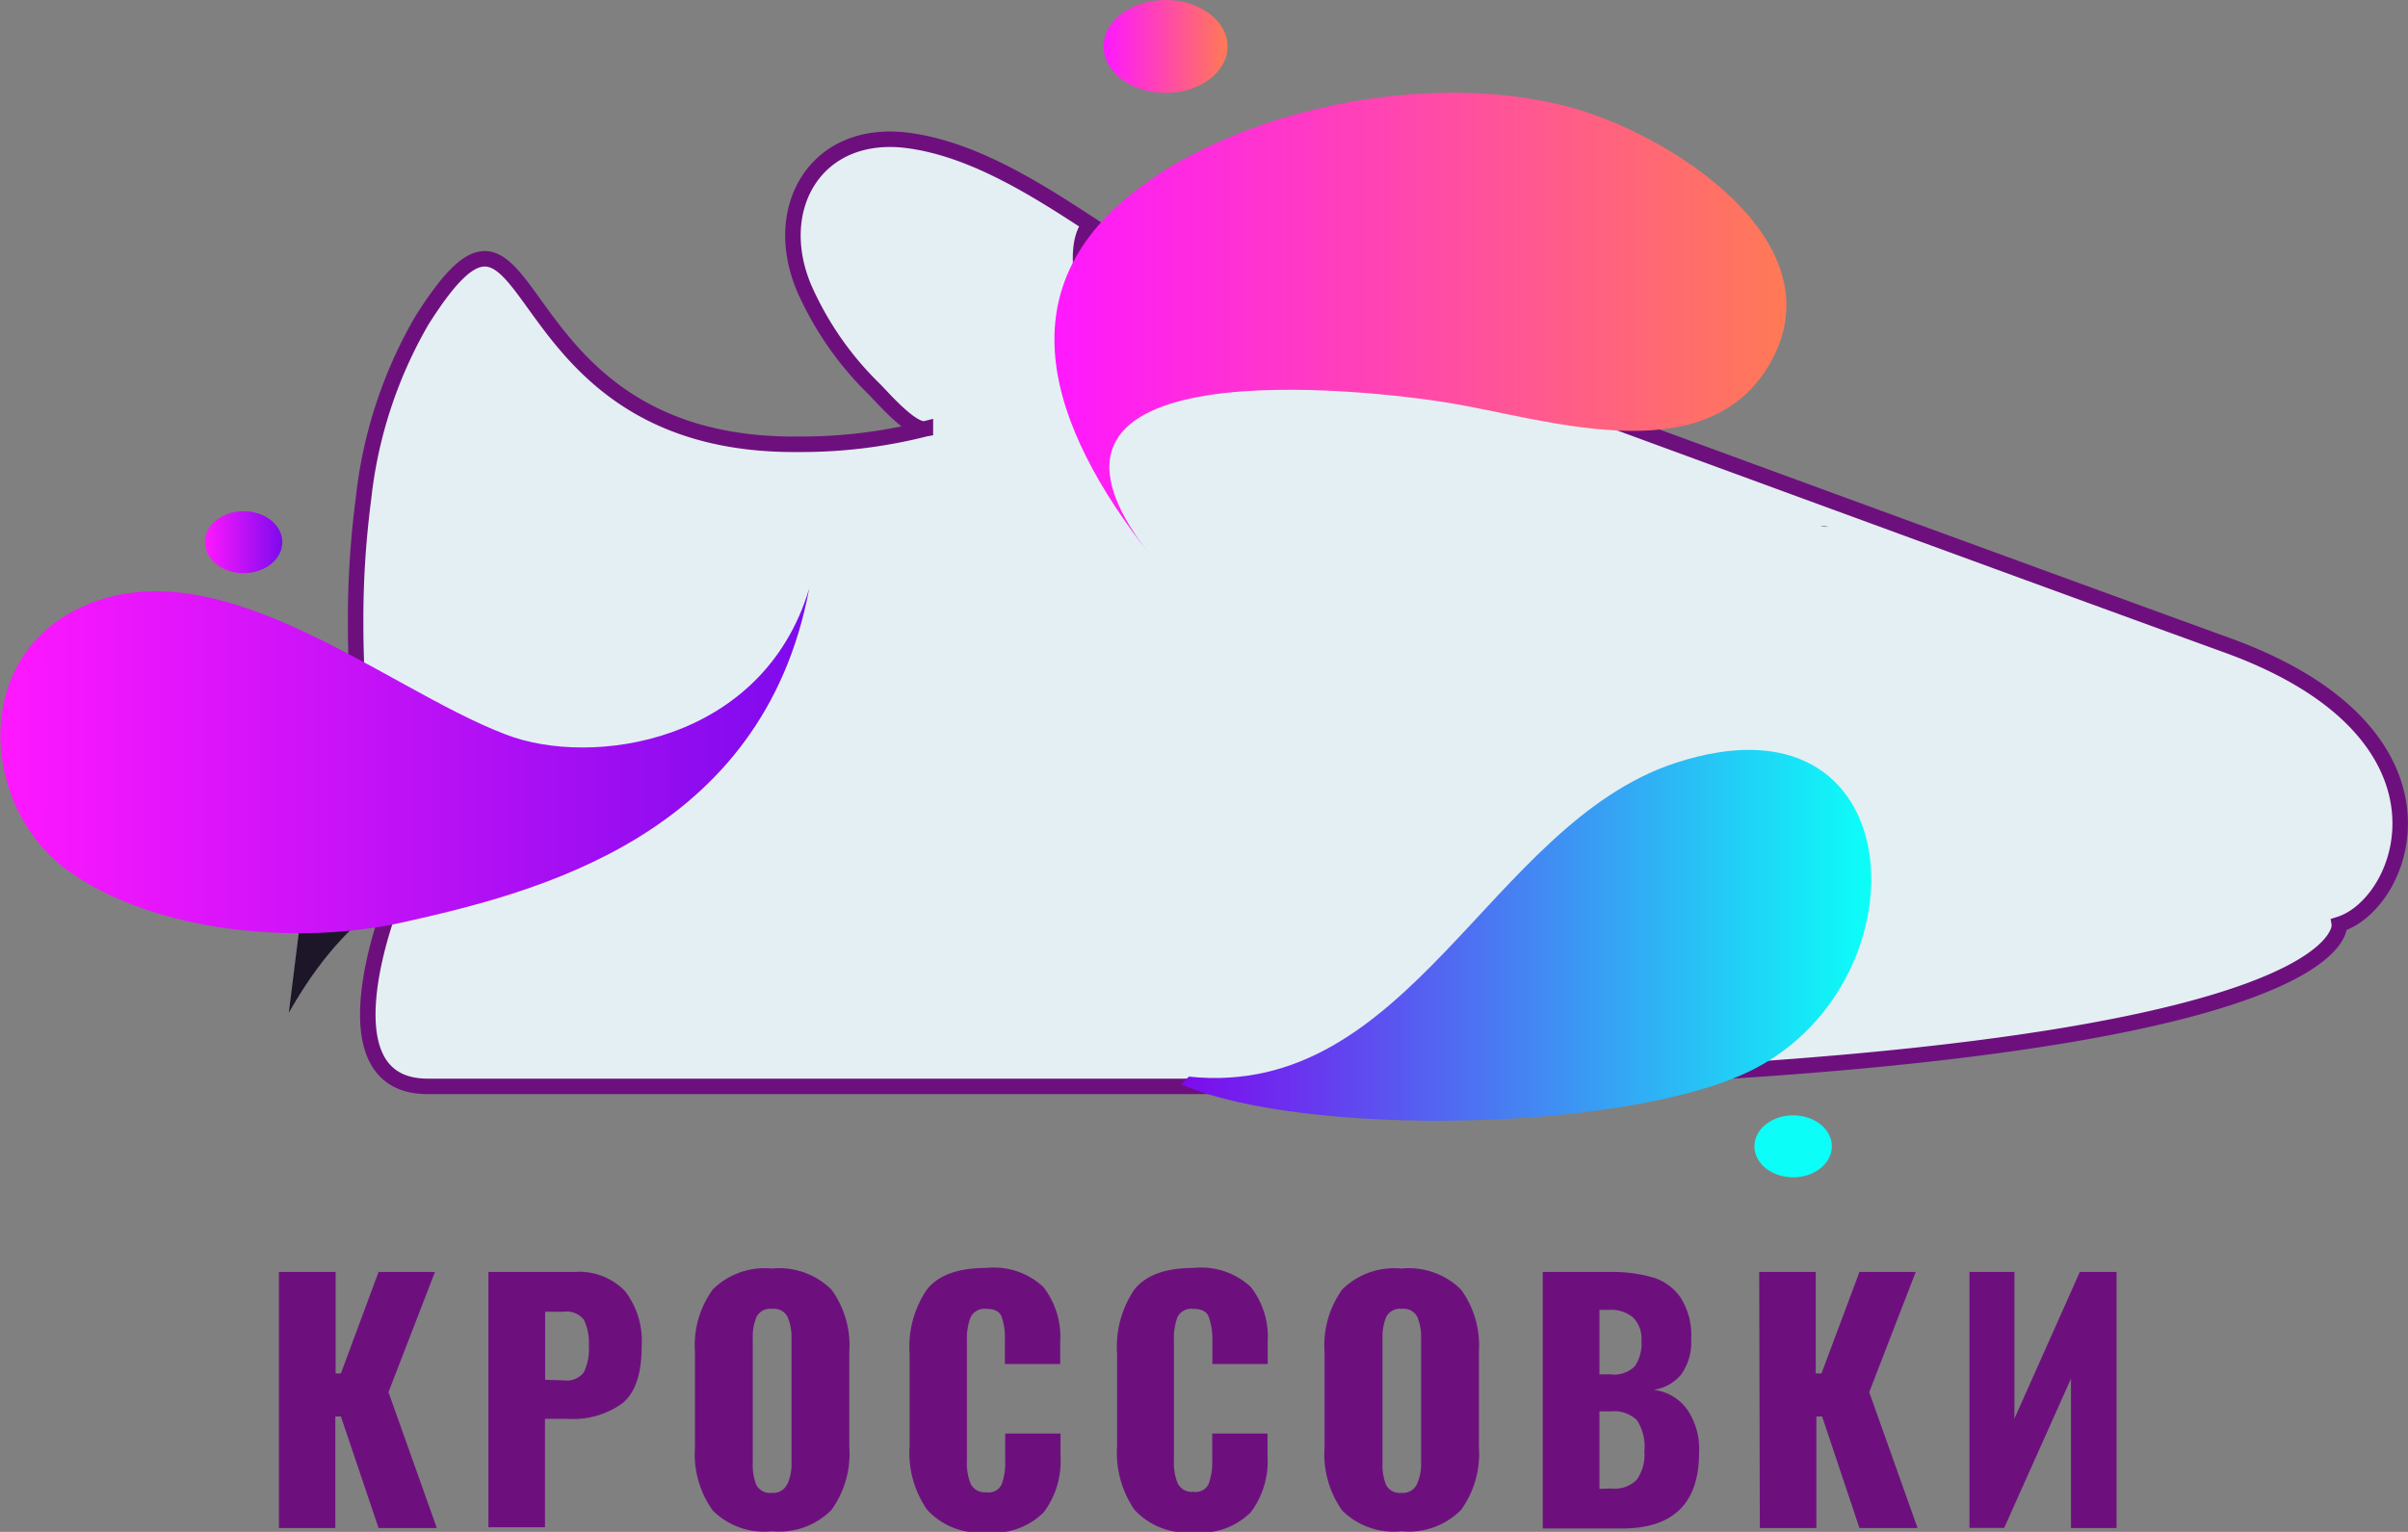 <?xml version="1.0" encoding="UTF-8"?> <svg xmlns="http://www.w3.org/2000/svg" xmlns:xlink="http://www.w3.org/1999/xlink" viewBox="0 0 155.4 98.89"><rect x="0" y="0" width="155.4" height="98.89" fill="#808080" stroke="none"/> <defs> <style>.cls-1{fill:#6d107e;}.cls-2{fill:#e4eff3;stroke:#6d107e;stroke-miterlimit:10;}.cls-3{fill:#1d1628;}.cls-4{fill:url(#linear-gradient);}.cls-5{fill:url(#linear-gradient-2);}.cls-6{fill:none;}.cls-7{fill:url(#linear-gradient-3);}.cls-8{fill:url(#linear-gradient-4);}.cls-9{fill:url(#linear-gradient-5);}.cls-10{fill:url(#linear-gradient-6);}</style> <linearGradient id="linear-gradient" y1="49.12" x2="52.22" y2="49.12" gradientUnits="userSpaceOnUse"> <stop offset="0" stop-color="#ff18ff"></stop> <stop offset="1" stop-color="#7d0aed"></stop> </linearGradient> <linearGradient id="linear-gradient-2" x1="68.05" y1="20.92" x2="115.29" y2="20.92" gradientUnits="userSpaceOnUse"> <stop offset="0" stop-color="#ff18ff"></stop> <stop offset="1" stop-color="#ff7a55"></stop> </linearGradient> <linearGradient id="linear-gradient-3" x1="76.22" y1="60.37" x2="120.78" y2="60.37" gradientUnits="userSpaceOnUse"> <stop offset="0" stop-color="#7d0aed"></stop> <stop offset="1" stop-color="#0bfff8"></stop> </linearGradient> <linearGradient id="linear-gradient-4" x1="71.22" y1="3" x2="79.22" y2="3" xlink:href="#linear-gradient-2"></linearGradient> <linearGradient id="linear-gradient-5" x1="113.22" y1="74" x2="118.22" y2="74" gradientUnits="userSpaceOnUse"> <stop offset="0" stop-color="#0bfff8"></stop> <stop offset="0.93" stop-color="#0bfff8"></stop> <stop offset="0.94" stop-color="#0bfff8"></stop> <stop offset="1" stop-color="#0bfff8"></stop> </linearGradient> <linearGradient id="linear-gradient-6" x1="13.22" y1="35" x2="18.22" y2="35" xlink:href="#linear-gradient"></linearGradient> </defs> <title>logo</title> <g id="Слой_2" data-name="Слой 2"> <g id="OBJECTS"> <path class="cls-1" d="M18,82.11h3.66v6.55H22l2.43-6.55h3.64l-3,7.76,3.12,8.77H24.43L22,91.44h-.36v7.2H18Z"></path> <path class="cls-1" d="M31.52,82.11h5.55a4.11,4.11,0,0,1,3.26,1.23,5.27,5.27,0,0,1,1.08,3.57c0,1.77-.41,3-1.25,3.68a5.39,5.39,0,0,1-3.52,1H35.17v7H31.52Zm4.87,7a1.4,1.4,0,0,0,1.28-.51A3.41,3.41,0,0,0,38,86.85a3.45,3.45,0,0,0-.31-1.64,1.39,1.39,0,0,0-1.31-.53h-1.2v4.39Z"></path> <path class="cls-1" d="M46,97.51a6.21,6.21,0,0,1-1.15-4.07V87.29A6.13,6.13,0,0,1,46,83.24a4.74,4.74,0,0,1,3.81-1.35,4.79,4.79,0,0,1,3.85,1.36,6.12,6.12,0,0,1,1.15,4v6.15a6.21,6.21,0,0,1-1.15,4.07,4.76,4.76,0,0,1-3.85,1.38A4.68,4.68,0,0,1,46,97.51Zm4.83-1.74a3.21,3.21,0,0,0,.25-1.41v-8A3.25,3.25,0,0,0,50.82,85a1,1,0,0,0-1-.51,1,1,0,0,0-1,.52,3.43,3.43,0,0,0-.24,1.42v8a3.59,3.59,0,0,0,.22,1.41,1,1,0,0,0,1,.53A1,1,0,0,0,50.82,95.77Z"></path> <path class="cls-1" d="M59.84,97.47a6.41,6.41,0,0,1-1.14-4.09v-6a6.57,6.57,0,0,1,1.12-4.14c.75-.93,2-1.39,3.84-1.39a4.67,4.67,0,0,1,3.68,1.24,5.23,5.23,0,0,1,1.08,3.53v1.43H64.85V86.44A4,4,0,0,0,64.64,85c-.13-.34-.46-.51-1-.51a1,1,0,0,0-1,.54,3.78,3.78,0,0,0-.24,1.5v7.77a3.47,3.47,0,0,0,.25,1.5,1,1,0,0,0,1,.53.92.92,0,0,0,1-.53,4.09,4.09,0,0,0,.22-1.5V92.54h3.57V94a5.49,5.49,0,0,1-1.08,3.62,4.54,4.54,0,0,1-3.68,1.3A4.6,4.6,0,0,1,59.84,97.47Z"></path> <path class="cls-1" d="M73.22,97.47a6.47,6.47,0,0,1-1.13-4.09v-6a6.57,6.57,0,0,1,1.12-4.14c.75-.93,2-1.39,3.84-1.39a4.68,4.68,0,0,1,3.68,1.24,5.23,5.23,0,0,1,1.08,3.53v1.43H78.24V86.44A4,4,0,0,0,78,85c-.13-.34-.46-.51-1-.51A1,1,0,0,0,76,85a3.78,3.78,0,0,0-.24,1.5v7.77a3.47,3.47,0,0,0,.25,1.5,1,1,0,0,0,1,.53.92.92,0,0,0,1-.53,4.09,4.09,0,0,0,.22-1.5V92.54h3.57V94a5.49,5.49,0,0,1-1.08,3.62,4.56,4.56,0,0,1-3.68,1.3A4.63,4.63,0,0,1,73.22,97.47Z"></path> <path class="cls-1" d="M86.62,97.51a6.27,6.27,0,0,1-1.14-4.07V87.29a6.19,6.19,0,0,1,1.14-4.05,4.78,4.78,0,0,1,3.82-1.35,4.79,4.79,0,0,1,3.85,1.36,6.12,6.12,0,0,1,1.15,4v6.15a6.21,6.21,0,0,1-1.15,4.07,4.76,4.76,0,0,1-3.85,1.38A4.72,4.72,0,0,1,86.62,97.51Zm4.84-1.74a3.21,3.21,0,0,0,.25-1.41v-8A3.25,3.25,0,0,0,91.46,85a1,1,0,0,0-1-.51,1,1,0,0,0-1,.52,3.43,3.43,0,0,0-.24,1.42v8a3.59,3.59,0,0,0,.22,1.41,1,1,0,0,0,1,.53A1,1,0,0,0,91.46,95.77Z"></path> <path class="cls-1" d="M99.56,82.11h4.31a9.56,9.56,0,0,1,2.75.34,3.35,3.35,0,0,1,1.82,1.29,4.49,4.49,0,0,1,.7,2.7,3.58,3.58,0,0,1-.64,2.28,2.83,2.83,0,0,1-1.79,1A3.09,3.09,0,0,1,108.89,91a4.51,4.51,0,0,1,.76,2.77q0,4.91-5,4.9H99.56Zm4.37,6.61a1.89,1.89,0,0,0,1.58-.53,2.63,2.63,0,0,0,.42-1.65,1.92,1.92,0,0,0-.53-1.48,2.19,2.19,0,0,0-1.55-.5h-.63v4.16Zm.06,7.37a2,2,0,0,0,1.65-.58,2.86,2.86,0,0,0,.48-1.83,3.12,3.12,0,0,0-.48-2,2.09,2.09,0,0,0-1.67-.57h-.75v5Z"></path> <path class="cls-1" d="M113.53,82.11h3.65v6.55h.37L120,82.11h3.63l-3,7.76,3.12,8.77H120l-2.41-7.2h-.37v7.2h-3.65Z"></path> <path class="cls-1" d="M127.1,82.11H130v9.47l4.22-9.47h2.37V98.64h-2.94V89l-4.31,9.63H127.1Z"></path> <path class="cls-2" d="M143.72,41.65c-7.67-2.78-25.16-9.18-41-15a86.37,86.37,0,0,0-14-3.21c-4.18-.48-9.51-1-13.24,1.44-3.32,2.21-7.28-8-5.14-10.4-3.47-2.27-7.53-4.85-11.72-5.41-5.94-.79-8.93,4.34-6.72,9.54a20.85,20.85,0,0,0,4.54,6.53c.52.52,2.39,2.7,3.28,2.54a32.5,32.5,0,0,1-8.17,1c-20,.2-16.48-20.4-24.32-8a29.14,29.14,0,0,0-3.77,11.49,60.18,60.18,0,0,0-.51,8c0,9.56,1.91,18.09,2.32,18.13,0,0-4.69,11.83,2.33,11.83h48.2c76.83,0,75.17-10.46,75.17-10.46C155.29,58.32,159.41,47.33,143.72,41.65Z"></path> <path class="cls-3" d="M73.86,16.4l-1.32.71-2.82,1.52h0l-.27-.17A5.46,5.46,0,0,1,73.86,16.4Z"></path> <path class="cls-3" d="M118,34a1.27,1.27,0,0,1-.52-.05Z"></path> <path class="cls-3" d="M20.94,46.92c6.28,6.78,21.64,5.43,27.72-.94-2,5.41-10.4,7-15.34,8.5-6.93,2.05-10.93,4.32-14.68,10.89"></path> <path class="cls-4" d="M52.22,38C49.22,54,34.59,57.62,26,59.54c-6.6,1.48-16,.75-21.69-3.39-5.43-4-6.17-13.27.5-16.74,8.94-4.64,19.93,5,27.82,8C38.15,49.56,49.22,48,52.22,38Z"></path> <path class="cls-5" d="M74.24,11.62c-9.82,6.72-6.53,15.91,0,24.23C63.58,22.3,88.24,25.15,93.46,26c6.18,1,16.37,4.54,20.6-2.26,5-8.09-6.51-15.24-13-16.89-8.18-2.09-18.92-.28-26.15,4.3C74.7,11.31,74.46,11.46,74.24,11.62Z"></path> <path class="cls-6" d="M78.72,7.5C77,4.05,64.48,20.59,64.22,24.5"></path> <path class="cls-7" d="M76.22,70c8,3.46,29.13,3.07,37-1,11.2-5.79,10.27-24.82-5.12-19.74C96.12,53.21,91,71,76.72,69.5"></path> <ellipse class="cls-8" cx="75.22" cy="3" rx="4" ry="3"></ellipse> <ellipse class="cls-9" cx="115.72" cy="74" rx="2.5" ry="2"></ellipse> <ellipse class="cls-10" cx="15.72" cy="35" rx="2.5" ry="2"></ellipse> </g> </g> </svg> 